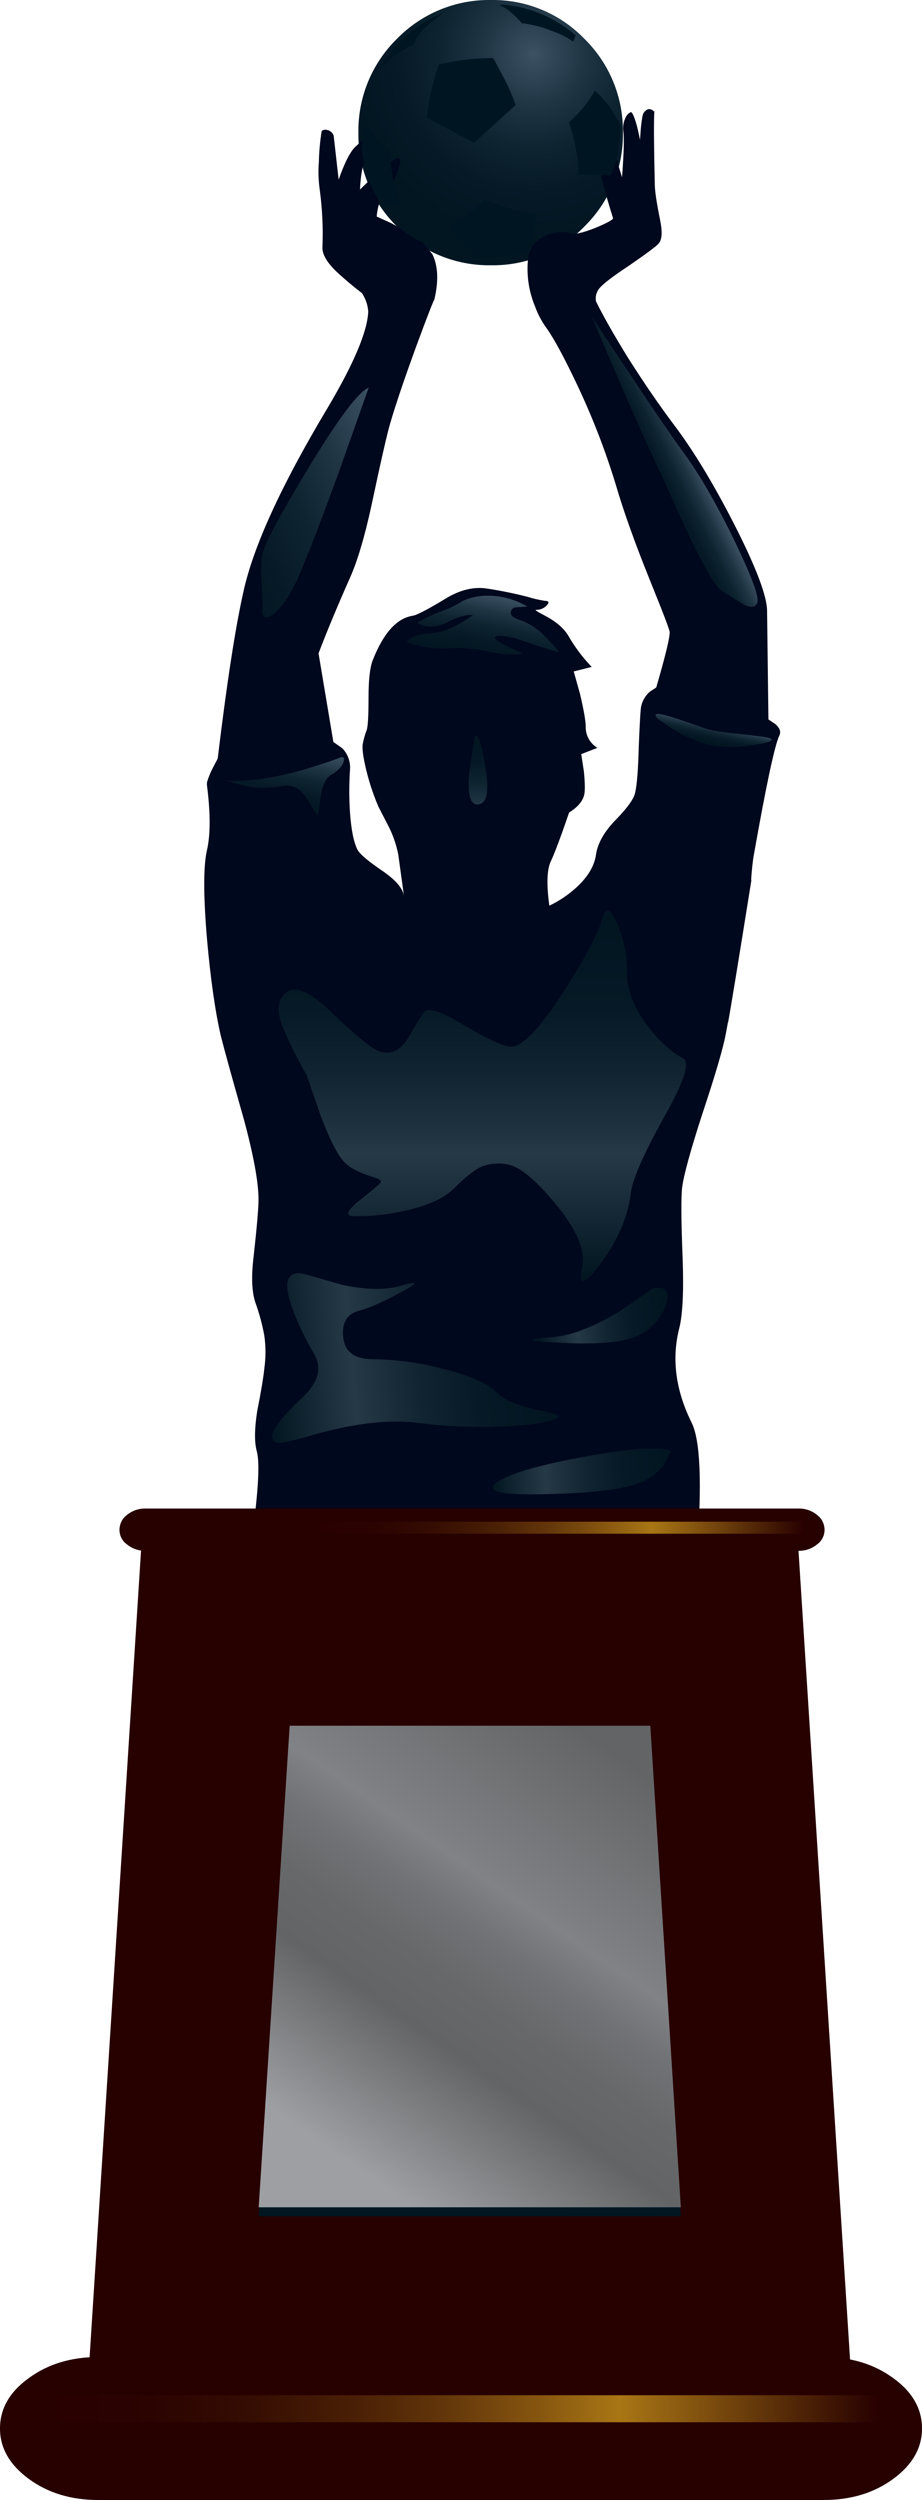 <?xml version="1.0" encoding="iso-8859-1"?>
<!-- Generator: Adobe Illustrator 20.1.0, SVG Export Plug-In . SVG Version: 6.00 Build 0)  -->
<svg version="1.0" id="Layer_1" xmlns="http://www.w3.org/2000/svg" xmlns:xlink="http://www.w3.org/1999/xlink" x="0px" y="0px"
	 viewBox="0 0 322.76 874.55" enable-background="new 0 0 322.76 874.55" xml:space="preserve">
<title>soccer2_0023</title>
<radialGradient id="SVGID_1_" cx="-126.54" cy="505.146" r="23.69" gradientTransform="matrix(3.14 0 0 -3.15 584.08 1610.24)" gradientUnits="userSpaceOnUse">
	<stop  offset="0" style="stop-color:#3D5364"/>
	<stop  offset="0.04" style="stop-color:#374D5E"/>
	<stop  offset="0.24" style="stop-color:#203544"/>
	<stop  offset="0.44" style="stop-color:#0F2431"/>
	<stop  offset="0.65" style="stop-color:#051926"/>
	<stop  offset="0.87" style="stop-color:#021622"/>
</radialGradient>
<path fill="url(#SVGID_1_)" d="M171.84,0C159.503-0.176,147.633,4.714,139,13.53c-8.823,8.641-13.717,20.522-13.54,32.87
	c-0.18,12.352,4.714,24.237,13.54,32.88c8.634,8.812,20.504,13.699,32.84,13.52c12.301,0.2,24.136-4.698,32.7-13.53
	c8.816-8.644,13.703-20.525,13.52-32.87c0.183-12.345-4.704-24.226-13.52-32.87C195.976,4.698,184.141-0.2,171.84,0z"/>
<path fill="#00081D" d="M111.62,56.63c-0.259,3.251-0.155,6.522,0.31,9.75c0.905,6.669,1.22,13.405,0.94,20.13
	c-0.107,2.307,1.413,5.033,4.56,8.18c2.959,2.774,6.057,5.397,9.28,7.86c1.277,1.924,2.035,4.146,2.2,6.45
	c-0.313,7.027-5.083,18.3-14.31,33.82C98.467,169.773,88.67,191.167,85.21,207c-2.827,12.587-5.827,32.04-9,58.36l-1.57,3
	c-0.911,1.705-1.648,3.498-2.2,5.35v0.94c1.26,9.753,1.26,17.357,0,22.81c-1.26,5.453-1.26,15.73,0,30.83
	c1.26,14.153,2.883,25.53,4.87,34.13c1.333,5.24,4,14.887,8,28.94c3.46,12.793,5.19,22.23,5.19,28.31c0,2.933-0.577,9.6-1.73,20
	c-0.84,6.92-0.63,12.253,0.63,16c1.372,3.785,2.422,7.679,3.14,11.64c0.527,3.758,0.527,7.572,0,11.33
	c-0.313,3.147-1.153,8.18-2.52,15.1c-0.94,6.08-0.993,10.693-0.16,13.84c1.26,4.3,0.473,16.043-2.36,35.23H244
	c1.78-24,1.15-39.047-1.89-45.14c-5.553-11.22-7.02-22.127-4.4-32.72c1.26-4.72,1.68-12.953,1.26-24.7
	c-0.527-13.213-0.58-21.547-0.16-25c0.627-4.507,2.983-13.053,7.07-25.64c4.507-13.527,7.233-22.807,8.18-27.84l0.79-4.25v0.31
	c0.733-3.773,3.46-20.393,8.18-49.86c-0.107,0.107-0.053-0.993,0.16-3.3c0.207-2.2,0.417-3.93,0.63-5.19
	c4.4-24.853,7.4-38.903,9-42.15c0.627-1.26,0.207-2.57-1.26-3.93l-2.56-1.73l-0.47-37.91c0-5.14-3.773-15.14-11.32-30
	c-7.333-14.367-14.407-26.06-21.22-35.08c-5.133-6.813-10.53-14.677-16.19-23.59c-5.033-8.18-8.753-14.733-11.16-19.66
	c-0.282-1.486,0.058-3.022,0.94-4.25c1.147-1.6,4.653-4.327,10.52-8.18c6.08-4.193,9.54-6.763,10.38-7.71
	c1.26-1.26,1.47-3.987,0.63-8.18c-1.26-6.187-1.89-10.433-1.89-12.74c-0.313-13.333-0.367-21.827-0.16-25.48h-0.31
	c-0.221-0.322-0.558-0.548-0.94-0.63c-0.84-0.313-1.68,0.107-2.52,1.26c-0.313,0.42-0.627,2.15-0.94,5.19
	c-0.107,1.467-0.21,2.883-0.31,4.25c-0.313-1.68-0.68-3.347-1.1-5c-0.94-3.333-1.673-4.907-2.2-4.72
	c-0.883,0.471-1.557,1.256-1.89,2.2c-0.638,1.429-0.857,3.011-0.63,4.56c0.313,2.413,0.157,7.747-0.47,16l-2.52-8.18
	c-0.31-1.043-0.732-2.049-1.26-3c-1.047-1.887-1.887-2.673-2.52-2.36c-1.333,0.627-1.803,4.14-1.41,10.54
	c0.313,2.833,1.833,8.6,4.56,17.3c0.107,0.527-1.99,1.68-6.29,3.46c-4.507,1.78-7.44,2.41-8.8,1.89c-2.093-0.84-4.76-0.63-8,0.63
	c-3.773,1.467-5.973,4.037-6.6,7.71c-0.697,5.821,0.116,11.724,2.36,17.14c0.989,2.752,2.366,5.348,4.09,7.71
	c2.62,3.673,6.237,10.383,10.85,20.13c5.286,11.194,9.751,22.758,13.36,34.6c2.727,9.333,6.763,20.607,12.11,33.82
	c4.507,11.113,6.76,17.037,6.76,17.77c0,2.1-1.573,8.55-4.72,19.35l-2.2,1.42c-1.649,1.421-2.758,3.367-3.14,5.51
	c-0.207,1.467-0.47,6.187-0.79,14.16c-0.207,7.867-0.627,13.11-1.26,15.73c-0.42,2.1-2.673,5.247-6.76,9.44
	c-4,4.087-6.307,8.123-6.92,12.11c-0.627,4.613-3.56,9.017-8.8,13.21c-2.319,1.87-4.853,3.455-7.55,4.72
	c-1.047-7.653-0.837-12.897,0.63-15.73c0.84-1.78,2.15-5.137,3.93-10.07l2.36-6.76c2.827-1.78,4.557-3.72,5.19-5.82
	c0.42-1.26,0.42-4.09,0-8.49l-0.94-6.13l5.66-2.2c-2.596-1.546-4.159-4.369-4.09-7.39c0-2-0.667-5.827-2-11.48l-2.2-7.86l6.29-1.57
	c-3.229-3.363-6.028-7.115-8.33-11.17c-1.68-2.62-4.457-4.927-8.33-6.92c-2.413-1.26-3.357-1.89-2.83-1.89
	c1.427,0.06,2.807-0.515,3.77-1.57c0.94-1.047,0.73-1.57-0.63-1.57c-2.077-0.315-4.126-0.79-6.13-1.42
	c-4.507-1.153-9.117-2.097-13.83-2.83c-4.82-0.84-9.85,0.367-15.09,3.62c-6.08,3.673-9.8,5.613-11.16,5.82
	c-5.66,0.84-10.377,6.083-14.15,15.73c-0.94,2.513-1.41,6.813-1.41,12.9c0,6.293-0.21,10.07-0.63,11.33
	c-0.623,1.62-1.095,3.293-1.41,5c-0.207,1.333,0.057,3.693,0.79,7.08c1.094,5.07,2.674,10.023,4.72,14.79l3,5.82
	c1.848,3.398,3.173,7.056,3.93,10.85l2,14.47c-0.447-2.607-2.857-5.437-7.23-8.49c-5.133-3.46-8.133-5.977-9-7.55
	c-1.333-2.513-2.223-6.917-2.67-13.21c-0.315-4.872-0.315-9.758,0-14.63c0.283-2.837-0.693-5.655-2.67-7.71l-3.14-2.2l-5.19-31
	c2.827-7.447,6.493-16.257,11-26.43c2.593-5.773,5.09-14.15,7.49-25.13c3.247-15.333,5.447-24.98,6.6-28.94
	c2-6.813,5.093-15.937,9.28-27.37c3.88-10.487,5.923-15.73,6.13-15.73c1.573-6.5,1.363-11.833-0.63-16l-3.46-4.25
	c-2.394-0.953-4.621-2.279-6.6-3.93c-1.86-1.381-3.873-2.542-6-3.46l-3.46-1.57c0.42-4.3,1.677-7.55,3.77-9.75
	c1.757-1.816,3.05-4.028,3.77-6.45c0.84-2.513,0.84-3.93,0-4.25c-0.733-0.207-3.197,1.577-7.39,5.35
	c-2.093,1.887-4.093,3.773-6,5.66c0.313-5.66,0.98-9.067,2-10.22c1.08-1.409,1.881-3.011,2.36-4.72
	c0.84-2.413,0.943-3.673,0.31-3.78c-1.153-0.42-3.197,0.787-6.13,3.62c-1.887,1.68-3.887,5.56-6,11.64l-1.74-15.35
	c-0.314-1.018-1.157-1.785-2.2-2c-0.676-0.242-1.429-0.125-2,0.31C112.032,49.39,111.701,53.005,111.62,56.63z"/>
<path fill="#270000" d="M34.43,824.53c-9.54,0-17.663,2.463-24.37,7.39C3.353,836.747,0,842.62,0,849.54
	c0,6.813,3.353,12.687,10.06,17.62s14.83,7.397,24.37,7.39h253.9c9.54,0,17.663-2.463,24.37-7.39
	c6.707-4.927,10.06-10.8,10.06-17.62c0-6.92-3.353-12.793-10.06-17.62c-6.707-4.927-14.83-7.39-24.37-7.39L34.43,824.53
	L34.43,824.53z"/>
<path fill="#270000" d="M298.55,840.73l-19.49-305.62H49.84l-19.5,305.62H298.55z"/>
<path fill="#021622" d="M101.4,606.84L90.56,775.3h147.78l-10.69-168.46H101.4z"/>
<linearGradient id="SVGID_2_" gradientUnits="userSpaceOnUse" x1="-37.126" y1="707.759" x2="-73.326" y2="760.279" gradientTransform="matrix(3.14 0 0 3.15 335.84 -1613.41)">
	<stop  offset="0" style="stop-color:#636466"/>
	<stop  offset="0.31" style="stop-color:#818285"/>
	<stop  offset="0.39" style="stop-color:#717275"/>
	<stop  offset="0.49" style="stop-color:#67686A"/>
	<stop  offset="0.59" style="stop-color:#636466"/>
	<stop  offset="0.85" style="stop-color:#9E9FA2"/>
</linearGradient>
<path fill="url(#SVGID_2_)" d="M101.4,603.69L90.56,772.15h147.78l-10.69-168.46H101.4z"/>
<path fill="#270000" d="M288.65,535.11c-0.029-2.052-1.017-3.973-2.67-5.19c-1.818-1.481-4.106-2.261-6.45-2.2H50.94
	c-2.344-0.061-4.632,0.719-6.45,2.2c-1.653,1.217-2.641,3.138-2.67,5.19c-0.019,2.064,0.98,4.005,2.67,5.19
	c1.818,1.481,4.106,2.261,6.45,2.2h228.59c2.344,0.061,4.632-0.719,6.45-2.2C287.67,539.115,288.669,537.174,288.65,535.11z"/>
<path fill="#001522" d="M208.47,31.93l-0.16-0.16l-0.16,0.16c-2.337,4.018-5.309,7.632-8.8,10.7l-0.16,0.16
	c1.087,3.29,1.93,6.656,2.52,10.07c0.561,2.422,0.827,4.904,0.79,7.39v0.15c-0.174,0.127-0.212,0.371-0.085,0.545
	c0.024,0.033,0.052,0.061,0.085,0.085l11.5,0.31V61c1.169-2.67,2.015-5.47,2.52-8.34l0.79-7.39v-1.54l-3.93-6.45
	c-1.45-1.934-3.081-3.725-4.87-5.35 M157.69,79.28l-0.16,0.47c0,0.313,0.053,0.47,0.16,0.47c2.128,2.974,4.729,5.578,7.7,7.71
	c1.131,0.972,2.479,1.658,3.93,2v0.16l0.16-0.16h0.16v0.16h0.16c2.47-0.01,4.938-0.167,7.39-0.47c2.842-0.355,5.636-1.026,8.33-2
	l0.31-0.16c0.207,0,0.207-0.103,0-0.31l0.47-5.51c0.402-2.03,0.927-4.033,1.57-6l-0.16-0.47l-0.31-0.31
	c-2.879-0.303-5.722-0.882-8.49-1.73l-8.8-3L169.95,70h-0.31l-0.31,0.16l-0.16,0.16l-5.82,4.88c-1.813,1.462-3.703,2.827-5.66,4.09
	 M172.63,20.29h-0.16c-6.298,0.049-12.572,0.787-18.71,2.2l-0.16,0.16c-0.527,1.333-1.367,4.217-2.52,8.65
	c-0.627,2.727-1.203,5.977-1.73,9.75v0.16h0.16l16,8.49l0.49,0.16l14.46-13.06v-0.15c-1.004-2.912-2.214-5.749-3.62-8.49l-4.09-7.71
	h-0.16v-0.16 M128.29,44.36c-0.953,2.36-1.537,4.852-1.73,7.39c0.727,7.324,3.267,14.353,7.39,20.45l5.35-1.1l0.31-0.63v-0.16
	L139.45,70c-0.972-2.581-1.643-5.265-2-8c-0.541-3.117-0.805-6.276-0.79-9.44v-0.18h-0.16c-1.442-1.057-2.808-2.213-4.09-3.46
	c-0.42-0.42-1.677-1.94-3.77-4.56l-0.2-0.36l-0.16,0.31 M155.16,4.51l-4.4,2c-7.485,4.034-13.693,10.082-17.92,17.46l-0.16,0.63
	c1.148-1.364,2.409-2.629,3.77-3.78c1.431-1.291,3.016-2.399,4.72-3.3c2.093-1.153,3.3-1.82,3.62-2
	c0.735-1.937,1.858-3.703,3.3-5.19c2.104-2.012,4.365-3.855,6.76-5.51L155.16,4.51 M175.28,1.68L175,1.89L175.29,2
	c2.2,0.947,4.663,2.99,7.39,6.13h0.16c3.728,0.469,7.377,1.434,10.85,2.87c2.408,0.822,4.685,1.988,6.76,3.46h0.16l0.16-0.16
	l0.79-1.89c-7.293-6.351-16.454-10.159-26.1-10.85L175.28,1.68z"/>
<linearGradient id="SVGID_3_" gradientUnits="userSpaceOnUse" x1="-29.906" y1="562.453" x2="-35.076" y2="565.033" gradientTransform="matrix(3.14 0 0 3.15 335.84 -1613.41)">
	<stop  offset="0" style="stop-color:#3D5364"/>
	<stop  offset="0.04" style="stop-color:#374D5E"/>
	<stop  offset="0.24" style="stop-color:#203544"/>
	<stop  offset="0.44" style="stop-color:#0F2431"/>
	<stop  offset="0.65" style="stop-color:#051926"/>
	<stop  offset="0.87" style="stop-color:#021622"/>
</linearGradient>
<path fill="url(#SVGID_3_)" d="M219.32,129.14l-12.11-18.25l7.07,16.67c5.333,12.48,9.737,22.443,13.21,29.89
	c2.727,5.873,7.337,15.94,13.83,30.2c5.553,11.533,9.38,17.93,11.48,19.19c4.82,2.933,7.283,4.453,7.39,4.56
	c2.62,1.26,4.243,1.103,4.87-0.47c0.84-1.78-1.827-9.067-8-21.86c-6.287-12.9-12.157-23.07-17.61-30.51
	C234.937,152.367,228.227,142.56,219.32,129.14z"/>
<linearGradient id="SVGID_4_" gradientUnits="userSpaceOnUse" x1="-61.747" y1="563.13" x2="-88.147" y2="576.33" gradientTransform="matrix(3.14 0 0 3.15 335.84 -1613.41)">
	<stop  offset="0" style="stop-color:#3D5364"/>
	<stop  offset="0.04" style="stop-color:#374D5E"/>
	<stop  offset="0.24" style="stop-color:#203544"/>
	<stop  offset="0.44" style="stop-color:#0F2431"/>
	<stop  offset="0.65" style="stop-color:#051926"/>
	<stop  offset="0.87" style="stop-color:#021622"/>
</linearGradient>
<path fill="url(#SVGID_4_)" d="M129.07,135.59c-3.567,1.467-10.483,10.643-20.75,27.53c-9.22,15.207-14.553,24.907-16,29.1
	c-0.84,2.2-1.103,5.767-0.79,10.7c0.313,6.08,0.417,9.487,0.31,10.22c-0.207,2.727,0.84,3.46,3.14,2.2
	c2.513-1.467,5.18-4.927,8-10.38c2.513-4.927,7.65-17.983,15.41-39.17L129.07,135.59z"/>
<linearGradient id="SVGID_5_" gradientUnits="userSpaceOnUse" x1="-51.88" y1="578.11" x2="-53.599" y2="586.11" gradientTransform="matrix(3.14 0 0 3.15 335.84 -1613.41)">
	<stop  offset="0" style="stop-color:#3D5364"/>
	<stop  offset="0.04" style="stop-color:#374D5E"/>
	<stop  offset="0.24" style="stop-color:#203544"/>
	<stop  offset="0.44" style="stop-color:#0F2431"/>
	<stop  offset="0.65" style="stop-color:#051926"/>
	<stop  offset="0.87" style="stop-color:#021622"/>
</linearGradient>
<path fill="url(#SVGID_5_)" d="M143.69,223.36c-0.572,0.36-1.054,0.846-1.41,1.42l5.35,1.26c2.993,0.66,6.059,0.926,9.12,0.79
	c4.798-0.36,9.623,0.011,14.31,1.1c2.673,0.672,5.424,0.988,8.18,0.94c3.04,0.107,4.14-0.05,3.3-0.47
	c-2.62-1.153-4.717-2.153-6.29-3c-3.04-1.573-3.827-2.517-2.36-2.83c1.467-0.313,3.823,0,7.07,0.94
	c1.78,0.527,4.087,1.313,6.92,2.36c1.153,0.313,3.04,0.89,5.66,1.73c1.887,0.627,2.463,0.573,1.73-0.16
	c-2.62-2.833-4.243-4.563-4.87-5.19c-2.243-2.242-4.917-4.008-7.86-5.19c-2.513-0.733-3.77-1.623-3.77-2.67
	c0.009-0.87,0.579-1.634,1.41-1.89l4.4-0.31c-4.372-2.588-9.381-3.897-14.46-3.78c-2.754,0.046-5.473,0.634-8,1.73
	c-2.173,1.403-4.494,2.563-6.92,3.46c-2.373,0.84-4.685,1.842-6.92,3l-2.36,1.26c3.147,1.887,6.813,1.783,11-0.31
	c2.094-1.185,4.383-1.985,6.76-2.36c0.625-0.108,1.265-0.108,1.89,0c-5.66,4.087-10.797,6.237-15.41,6.45
	C147.883,221.577,145.636,222.175,143.69,223.36z"/>
<linearGradient id="SVGID_6_" gradientUnits="userSpaceOnUse" x1="-74.595" y1="594.883" x2="-76.275" y2="602.633" gradientTransform="matrix(3.14 0 0 3.15 335.84 -1613.41)">
	<stop  offset="0" style="stop-color:#3D5364"/>
	<stop  offset="0.04" style="stop-color:#374D5E"/>
	<stop  offset="0.24" style="stop-color:#203544"/>
	<stop  offset="0.44" style="stop-color:#0F2431"/>
	<stop  offset="0.65" style="stop-color:#051926"/>
	<stop  offset="0.87" style="stop-color:#021622"/>
</linearGradient>
<path fill="url(#SVGID_6_)" d="M119.17,265c-4.507,1.68-9.327,3.253-14.46,4.72c-10.06,2.727-18.653,3.827-25.78,3.3l6,1.73
	c4.382,1.038,8.934,1.144,13.36,0.31c3.88-0.84,7.023,0.733,9.43,4.72c0.998,1.896,2.1,3.735,3.3,5.51
	c0.313-0.207,0.733-2.357,1.26-6.45c0.527-4.093,1.767-6.707,3.72-7.84c2.307-1.333,3.72-2.8,4.24-4.4
	C120.68,265.14,120.323,264.607,119.17,265z"/>
<linearGradient id="SVGID_7_" gradientUnits="userSpaceOnUse" x1="-27.294" y1="592.506" x2="-27.824" y2="594.956" gradientTransform="matrix(3.14 0 0 3.15 335.84 -1613.41)">
	<stop  offset="0" style="stop-color:#3D5364"/>
	<stop  offset="0.04" style="stop-color:#374D5E"/>
	<stop  offset="0.24" style="stop-color:#203544"/>
	<stop  offset="0.44" style="stop-color:#0F2431"/>
	<stop  offset="0.65" style="stop-color:#051926"/>
	<stop  offset="0.87" style="stop-color:#021622"/>
</linearGradient>
<path fill="url(#SVGID_7_)" d="M233.62,250.41c-4-1.153-5.1-0.787-3.3,1.1l5.5,3.77c4.006,2.417,8.35,4.22,12.89,5.35
	c4.986,0.946,10.104,0.946,15.09,0c5.453-0.84,7.393-1.627,5.82-2.36c-0.627-0.313-3.927-0.787-9.9-1.42
	c-6.393-0.527-11.003-1.313-13.83-2.36C239.297,252.163,235.207,250.803,233.62,250.41z"/>
<linearGradient id="SVGID_8_" gradientUnits="userSpaceOnUse" x1="-53.583" y1="603.913" x2="-53.783" y2="593.263" gradientTransform="matrix(3.14 0 0 3.15 335.84 -1613.41)">
	<stop  offset="0" style="stop-color:#3D5364"/>
	<stop  offset="0.04" style="stop-color:#374D5E"/>
	<stop  offset="0.24" style="stop-color:#203544"/>
	<stop  offset="0.44" style="stop-color:#0F2431"/>
	<stop  offset="0.65" style="stop-color:#051926"/>
	<stop  offset="0.87" style="stop-color:#021622"/>
</linearGradient>
<path fill="url(#SVGID_8_)" d="M169.95,268.5c-1.573-9.02-2.83-12.587-3.77-10.7l-1.89,12.11c-0.733,8,0.313,11.827,3.14,11.48
	C170.477,281.083,171.317,276.787,169.95,268.5z"/>
<linearGradient id="SVGID_9_" gradientUnits="userSpaceOnUse" x1="-53.179" y1="653.904" x2="-53.179" y2="610.074" gradientTransform="matrix(3.14 0 0 3.15 335.84 -1613.41)">
	<stop  offset="0" style="stop-color:#021622"/>
	<stop  offset="0.31" style="stop-color:#263947"/>
	<stop  offset="0.33" style="stop-color:#233643"/>
	<stop  offset="0.51" style="stop-color:#102431"/>
	<stop  offset="0.68" style="stop-color:#061926"/>
	<stop  offset="0.87" style="stop-color:#021622"/>
</linearGradient>
<path fill="url(#SVGID_9_)" d="M211,321c-1.573,5.453-6.08,14-13.52,25.64c-8.593,13.333-14.883,19.833-18.87,19.5
	c-2.933-0.313-8.437-2.883-16.51-7.71c-7.02-4.193-11.423-5.82-13.21-4.88c-0.42,0.207-2.463,3.457-6.13,9.75
	c-2.827,4.507-6.337,5.923-10.53,4.25c-2.413-0.947-8.02-5.613-16.82-14c-6.92-6.607-11.95-8.757-15.09-6.45
	c-3.46,2.52-3.67,7.133-0.63,13.84c2.293,5.22,4.864,10.314,7.7,15.26l4.72,13.68c3.567,9.54,6.66,15.36,9.28,17.46
	c2,1.68,5.04,3.147,9.12,4.4c2.62,0.733,3.407,1.52,2.36,2.36c-0.94,0.947-3.607,3.15-8,6.61c-3.46,3.04-3.93,4.613-1.41,4.72
	c5.648,0.128,11.293-0.399,16.82-1.57c8.807-1.78,15.043-4.507,18.71-8.18c4.087-4.087,7.387-6.657,9.9-7.71
	c2.827-0.978,5.862-1.195,8.8-0.63c4.193,0.733,9.747,5.293,16.66,13.68c7.547,9.02,10.69,16.413,9.43,22.18
	c-1.467,7.027,0.787,6.503,6.76-1.57c5.867-8.073,9.273-16.043,10.22-23.91c0.627-5.24,4.82-14.73,12.58-28.47
	c6.287-11.333,8.227-17.667,5.82-19c-4.3-2.307-8.44-6.083-12.42-11.33c-4.82-6.393-7.23-12.58-7.23-18.56
	c0.103-5.999-1.094-11.948-3.51-17.44C213.7,317.887,212.033,317.247,211,321z"/>
<linearGradient id="SVGID_10_" gradientUnits="userSpaceOnUse" x1="-77.347" y1="663.459" x2="-46.647" y2="660.739" gradientTransform="matrix(3.14 0 0 3.15 335.84 -1613.41)">
	<stop  offset="0" style="stop-color:#021622"/>
	<stop  offset="0.31" style="stop-color:#263947"/>
	<stop  offset="0.34" style="stop-color:#233643"/>
	<stop  offset="0.55" style="stop-color:#102431"/>
	<stop  offset="0.76" style="stop-color:#061926"/>
	<stop  offset="1" style="stop-color:#021622"/>
</linearGradient>
<path fill="url(#SVGID_10_)" d="M140.39,452.06c6.187-3.333,6.24-4.12,0.16-2.36c-5.333,1.68-12.357,1.577-21.07-0.31L108,446.08
	c-6.287-2-8.593,0.517-6.92,7.55c1.26,5.14,4.26,11.903,9,20.29c2.62,4.72,1.363,9.543-3.77,14.47
	c-6.727,6.407-10.353,10.76-10.88,13.06c-0.527,2.3,0.417,3.4,2.83,3.3c3.508-0.628,6.975-1.469,10.38-2.52
	c14.36-4.193,26.727-5.713,37.1-4.56c11.568,1.529,23.259,1.898,34.9,1.1c7.753-0.627,12.68-1.627,14.78-3
	c0.733-0.527-1.623-1.367-7.07-2.52c-7.02-1.467-11.84-3.51-14.46-6.13c-3.247-3.253-9.58-6.033-19-8.34
	c-7.956-2.102-16.142-3.211-24.37-3.3c-6.393,0-9.853-2.57-10.38-7.71c-0.527-4.927,1.203-7.967,5.19-9.12
	C129.19,457.61,134.21,455.413,140.39,452.06z"/>
<linearGradient id="SVGID_11_" gradientUnits="userSpaceOnUse" x1="-47.091" y1="659.176" x2="-33.061" y2="657.926" gradientTransform="matrix(3.14 0 0 3.15 335.84 -1613.41)">
	<stop  offset="0" style="stop-color:#021622"/>
	<stop  offset="0.31" style="stop-color:#263947"/>
	<stop  offset="0.34" style="stop-color:#233643"/>
	<stop  offset="0.55" style="stop-color:#102431"/>
	<stop  offset="0.76" style="stop-color:#061926"/>
	<stop  offset="1" style="stop-color:#021622"/>
</linearGradient>
<path fill="url(#SVGID_11_)" d="M232.84,457.09c2-4.827,0.69-7.03-3.93-6.61L217,458.67c-9.333,5.66-17.35,8.7-24.05,9.12
	c-10.06,0.733-8.593,1.4,4.4,2c11.527,0.527,19.753-0.14,24.68-2C227,465.937,230.936,462.041,232.84,457.09z"/>
<linearGradient id="SVGID_12_" gradientUnits="userSpaceOnUse" x1="-52.103" y1="676.716" x2="-32.853" y2="674.996" gradientTransform="matrix(3.14 0 0 3.15 335.84 -1613.41)">
	<stop  offset="0" style="stop-color:#021622"/>
	<stop  offset="0.31" style="stop-color:#263947"/>
	<stop  offset="0.34" style="stop-color:#233643"/>
	<stop  offset="0.55" style="stop-color:#102431"/>
	<stop  offset="0.76" style="stop-color:#061926"/>
	<stop  offset="1" style="stop-color:#021622"/>
</linearGradient>
<path fill="url(#SVGID_12_)" d="M234.88,507.58c-4.507-1.68-15.25-0.893-32.23,2.36s-26.833,6.4-29.56,9.44
	c-2.413,2.62,3.717,3.72,18.39,3.3c14.147-0.313,24.313-1.413,30.5-3.3c4.188-1.149,7.886-3.635,10.53-7.08L234.88,507.58z"/>
<linearGradient id="SVGID_13_" gradientUnits="userSpaceOnUse" x1="-17.21" y1="681.852" x2="-72.36" y2="681.852" gradientTransform="matrix(3.14 0 0 3.15 335.84 -1613.41)">
	<stop  offset="0" style="stop-color:#270000"/>
	<stop  offset="0.31" style="stop-color:#A97615"/>
	<stop  offset="0.41" style="stop-color:#85550F"/>
	<stop  offset="0.52" style="stop-color:#63360A"/>
	<stop  offset="0.63" style="stop-color:#491F05"/>
	<stop  offset="0.75" style="stop-color:#360D02"/>
	<stop  offset="0.87" style="stop-color:#2B0301"/>
	<stop  offset="1" style="stop-color:#270000"/>
</linearGradient>
<path fill="url(#SVGID_13_)" d="M284.24,534.32c0-1.333-0.733-2-2.2-2H112.88c-0.993-0.111-1.889,0.604-2,1.598
	c-0.015,0.134-0.015,0.269,0,0.402c0,1.467,0.667,2.2,2,2.2H282c1.096,0.139,2.097-0.637,2.236-1.732
	C284.255,534.632,284.257,534.476,284.24,534.32z"/>
<linearGradient id="SVGID_14_" gradientUnits="userSpaceOnUse" x1="-8.99" y1="779.694" x2="-102.09" y2="779.694" gradientTransform="matrix(3.14 0 0 3.15 335.84 -1613.41)">
	<stop  offset="0" style="stop-color:#270000"/>
	<stop  offset="0.31" style="stop-color:#A97615"/>
	<stop  offset="0.41" style="stop-color:#85550F"/>
	<stop  offset="0.52" style="stop-color:#63360A"/>
	<stop  offset="0.63" style="stop-color:#491F05"/>
	<stop  offset="0.75" style="stop-color:#360D02"/>
	<stop  offset="0.87" style="stop-color:#2B0301"/>
	<stop  offset="1" style="stop-color:#270000"/>
</linearGradient>
<path fill="url(#SVGID_14_)" d="M22.48,837.9c-1.006,0.051-1.927,0.579-2.48,1.42c-1.468,1.959-1.468,4.651,0,6.61
	c0.561,0.853,1.5,1.381,2.52,1.42H308c1.033,0.011,1.994-0.53,2.52-1.42c0.732-0.942,1.121-2.107,1.1-3.3
	c0.055-1.198-0.337-2.374-1.1-3.3c-0.523-0.894-1.484-1.439-2.52-1.43H22.48z"/>
</svg>

